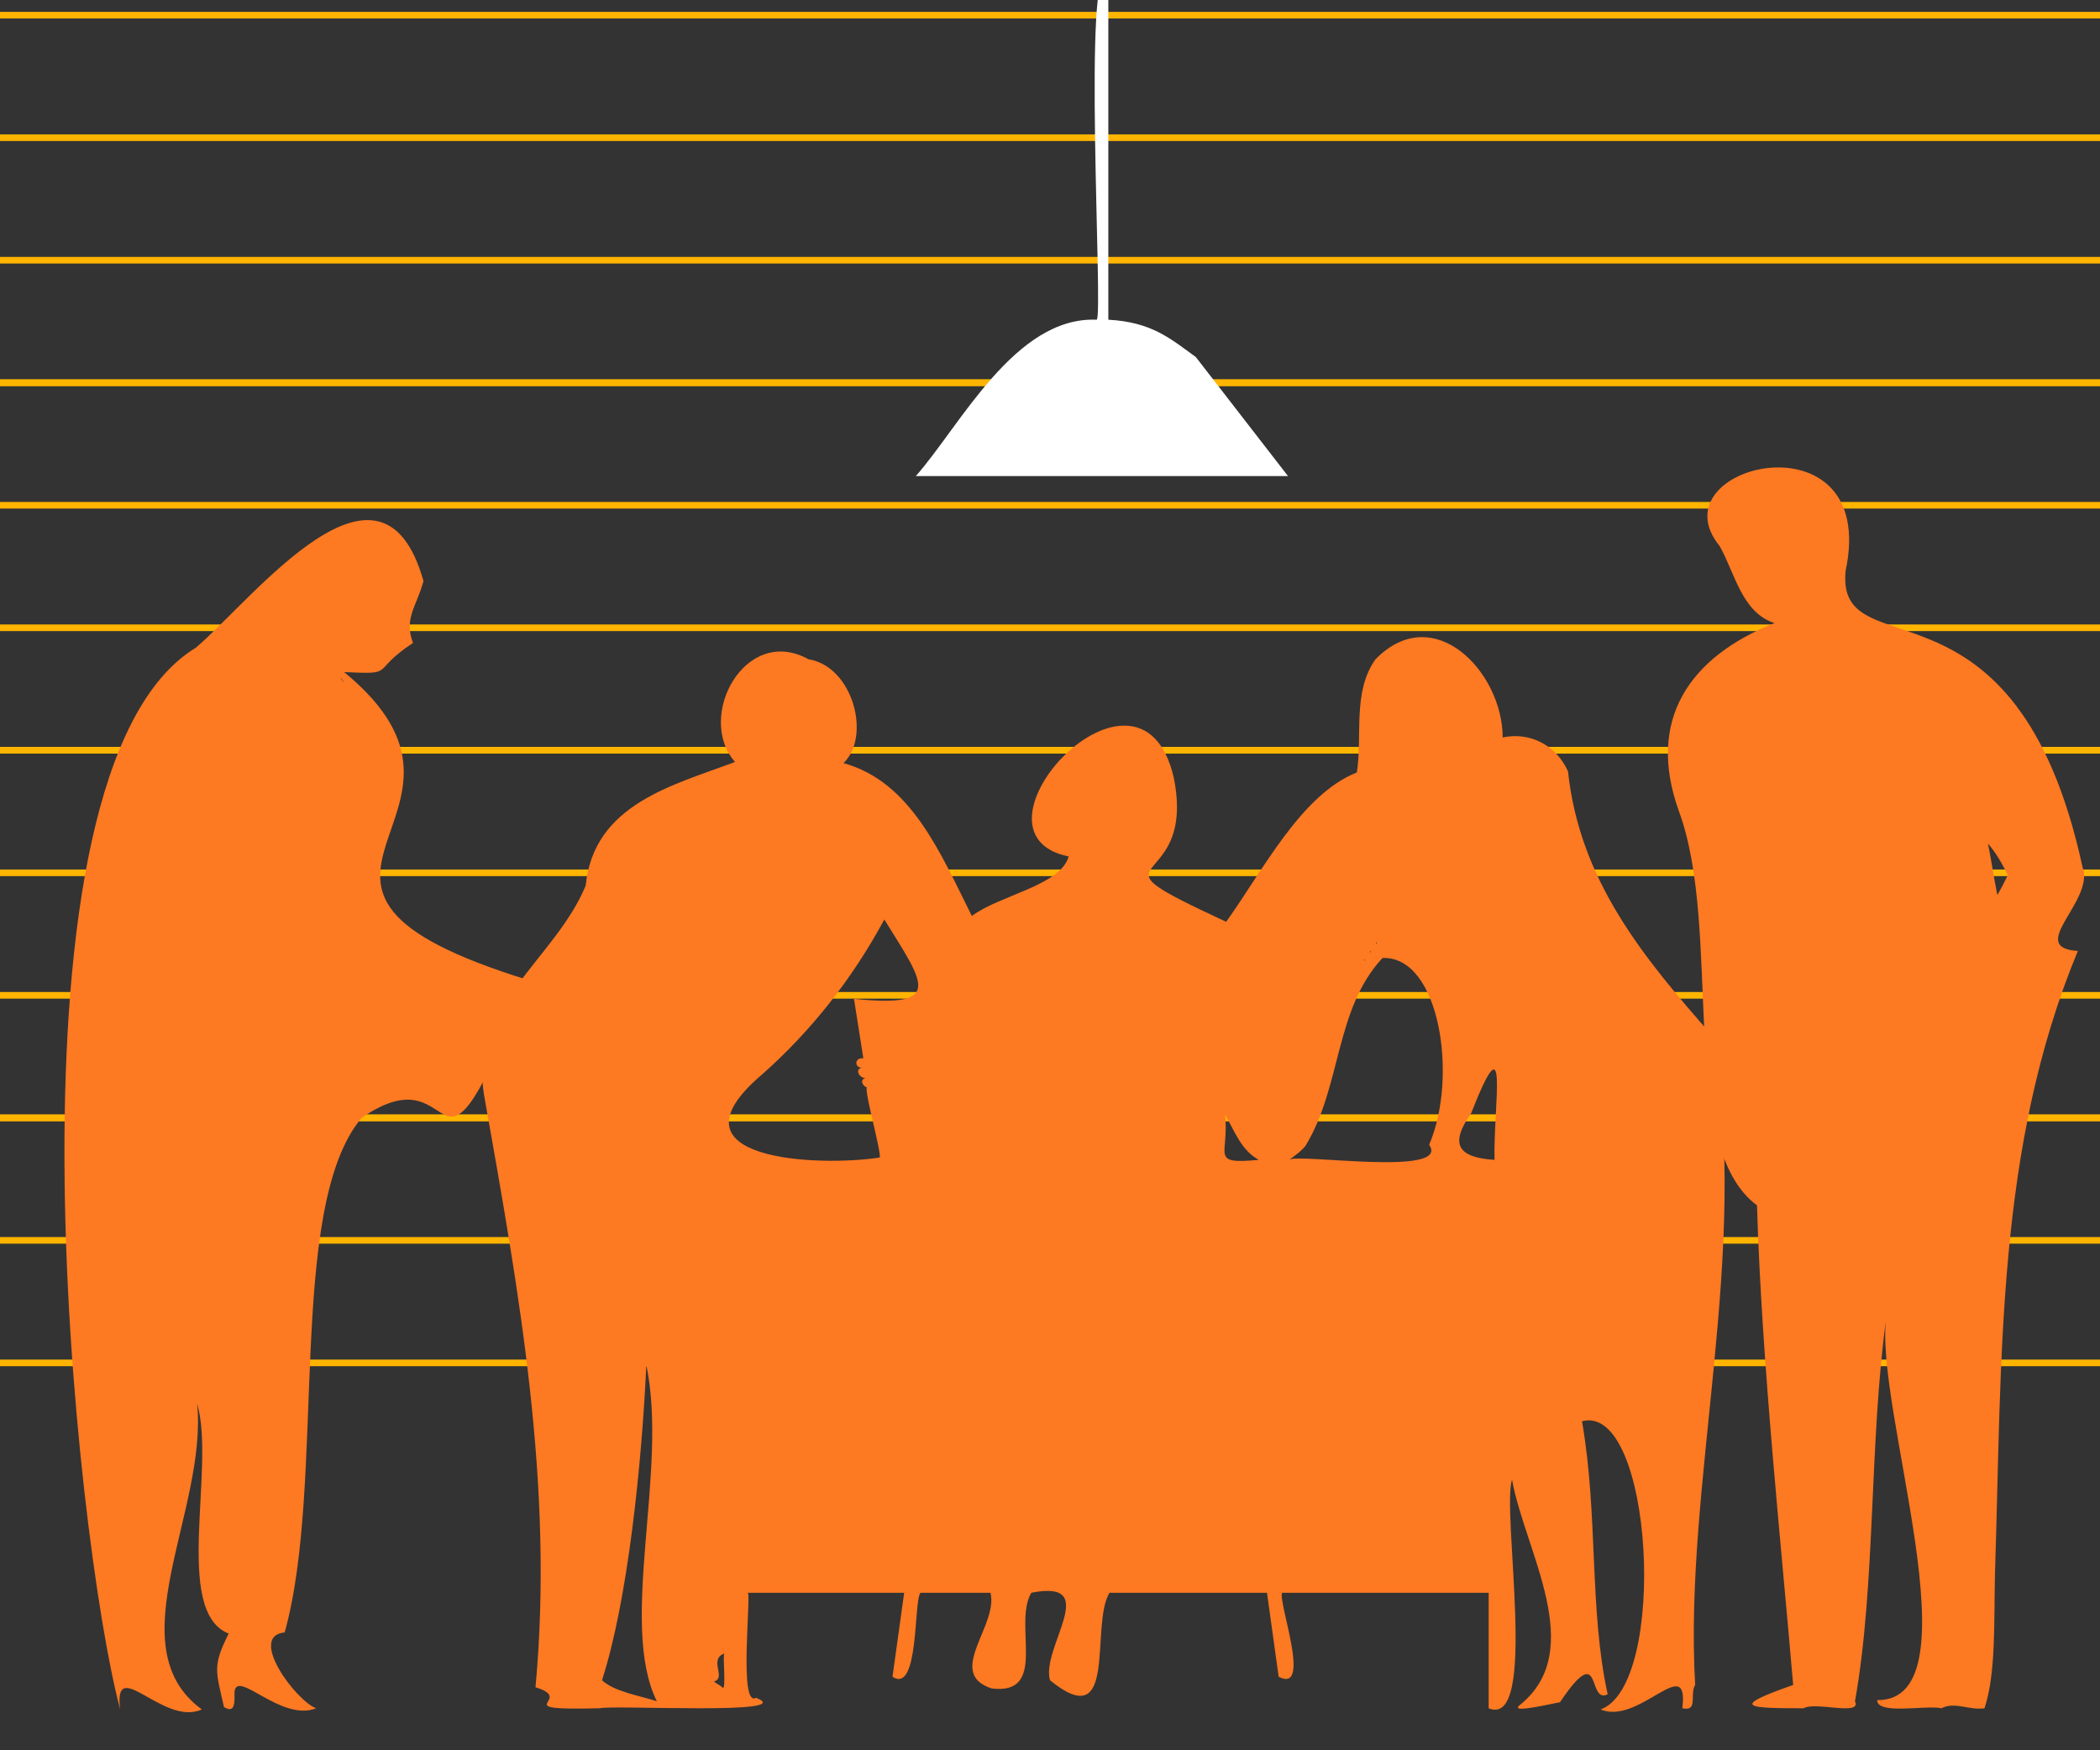 <?xml version="1.0" encoding="utf-8"?>
<!-- Generator: Adobe Illustrator 27.3.1, SVG Export Plug-In . SVG Version: 6.00 Build 0)  -->
<svg version="1.1" xmlns="http://www.w3.org/2000/svg" xmlns:xlink="http://www.w3.org/1999/xlink" x="0px" y="0px"
	 viewBox="0 0 180 150" style="enable-background:new 0 0 180 150;" xml:space="preserve">
<rect x="0" y="0" width="180" height="150" fill="#333333" stroke="none"/>
<style type="text/css">
	.st0{fill:none;stroke:#FFB400;stroke-width:0.567;stroke-miterlimit:10;}
	.st1{fill:#FFFFFF;}
	.st2{fill:#FD7922;}
</style>
<g id="MURS">
	<path class="st0" d="M183.3,1.3l-187.1,0"/>
	<path class="st0" d="M183.3,11.8l-187.1,0"/>
	<path class="st0" d="M183.3,22.3l-187.1,0"/>
	<path class="st0" d="M183.3,32.8l-187.1,0"/>
	<path class="st0" d="M183.3,32.8l-187.1,0"/>
	<path class="st0" d="M183.3,43.3l-187.1,0"/>
	<path class="st0" d="M183.3,53.8l-187.1,0"/>
	<path class="st0" d="M183.3,64.3l-187.1,0"/>
	<path class="st0" d="M183.3,64.3l-187.1,0"/>
	<path class="st0" d="M183.3,74.8l-187.1,0"/>
	<path class="st0" d="M183.3,85.3l-187.1,0"/>
	<path class="st0" d="M183.3,95.8l-187.1,0"/>
	<path class="st0" d="M183.3,95.8l-187.1,0"/>
	<path class="st0" d="M183.3,106.3l-187.1,0"/>
	<path class="st0" d="M183.3,116.8l-187.1,0"/>
</g>
<g id="_x2014_ÎÓÈ_x5F_1">
	<g>
		<path class="st1" d="M102.5,30.6c-2.2-1.6-3.8-3-7.5-3.2c0,0,0-29.5,0-29.5c-2.3-2-0.4,29.4-1,29.5c-7-0.3-11.7,9.1-15.5,13.4
			h31.9L102.5,30.6z"/>
		<path class="st2" d="M146.8,88.8c-5.9-6.7-11.4-13.3-12.4-22.7c-1-2.2-3.2-3.4-5.6-2.9c0-5.6-5.9-11.8-10.9-6.7
			c-2,2.8-1.1,6.6-1.6,9.7c-4.8,1.9-8.1,8.5-11.2,12.8c-13.1-6.1-2.4-2.1-4.5-12.4c-2.9-12.3-18.8,4.8-9,6.8
			c-0.7,2.5-5.9,3.3-8.3,5.1c-2.7-5.4-5.2-11.5-11-13.1c2.4-2.3,0.8-8.3-3-8.9c-5.4-3-9.7,4.9-6.3,8.8c-5.3,2-12.1,3.6-12.8,10.6
			c-2.6,6.3-10,10.3-8.7,18c3,16.9,6,33.4,4.4,50.7c3.6,1.1-2.8,2,5.5,1.8c1.2-0.3,17.2,0.6,13.4-0.9c-1.5,0.9-0.4-8.8-0.7-9
			c0,0,13.4,0,13.4,0l-1,7.2c2.3,1.5,1.8-6.5,2.4-7.2c0,0,6,0,6,0c0.7,2.8-3.9,6.9,0.1,8.2c4.9,0.6,1.8-5.5,3.4-8.2
			c6.1-1.2,0.8,4.7,1.6,7.5c5.9,4.8,3.4-4.7,5.1-7.5c0,0,13.5,0,13.5,0l1,7.2c2.9,1.5-0.1-6.5,0.3-7.2c0,0,17.7,0,17.7,0v9.9
			c4.3,1.8,1.1-16.7,2-19.6c1.1,6.1,6.5,14.6,0.7,19.3c-1.2,0.9,3.5-0.3,3.4-0.2c3.7-5.5,2.3,0.2,4.1-0.7
			c-1.6-7.3-0.8-15.4-2.2-23.4c6.1-1.6,7.4,22.6,1.6,24.7c3.3,1.4,7.6-5,7-0.1c1.4,0.3,0.6-1.2,1.1-2
			C144.3,127.1,150.1,107.2,146.8,88.8z M56.3,145.8c-1.5-0.5-3.6-0.8-4.7-1.8c2.2-6.8,3.4-18.4,3.8-27
			C57.3,126,53,139.1,56.3,145.8z M65.3,92.1c4.3-3.8,7.8-8.3,10.5-13.3c3.4,5.5,5.2,7.6-2.6,6.8c0,0,0.8,5.1,0.8,5.1
			c-0.8-0.1-0.8,0.9,0,0.8c-0.8,0-0.4,0.9,0.2,0.9c-0.6,0.1-0.2,0.8,0.2,0.8c-0.6-0.6,1.2,5.6,1,6C70.3,100,56.6,99.5,65.3,92.1z
			 M118,80.9c-0.1,0,0-0.2,0-0.2C118,80.7,118,80.8,118,80.9z M117.5,81.6c-0.1,0-0.1,0,0-0.1C117.5,81.5,117.5,81.6,117.5,81.6z
			 M117.1,82.3c-0.1,0-0.1,0-0.2,0C116.9,82.2,117,82.3,117.1,82.3z M111.9,98.2c3.1-5.1,2.5-11.7,6.6-16.1c4.9-0.2,6.5,10.2,4,16
			c1.9,2.8-11.4,0.7-12,1.3C110.9,99.1,111.5,98.7,111.9,98.2z M107.9,99.4c-4.3,0.4-2.5-0.4-2.9-3.9
			C105.8,96.9,106.4,98.6,107.9,99.4z M128.1,99.4c-3.1-0.2-3.9-1.3-2-4C129.4,87,128,94.7,128.1,99.4z M61.9,144.6
			c-0.2-0.2-0.5-0.3-0.7-0.5c1.1-0.3-0.5-1.9,0.9-2.4C61.9,141.7,62.3,145.1,61.9,144.6z"/>
		<path class="st2" d="M178.5,74.3c-5.7-26.3-21.2-16.7-20.3-25.4c2.9-13.7-16.5-9.1-10.8-2.1c1.3,2.3,1.9,5.7,4.7,6.6
			c-7.3,2.9-11,8.3-8.2,16.1c3.8,10.3-0.2,28.7,6.7,33.8c0.4,13.5,2.1,29.3,3.1,41.1c-5.4,1.9-4.1,2,0.9,2c1-0.6,5,0.7,4.4-0.6
			c1.8-10.1,1.2-22.2,2.7-33c-1.2,7.5,8,33-0.8,32.9c0,1.3,4.2,0.4,5.5,0.7c1.2-0.6,2.4,0.2,3.7,0c1-3,0.8-7.5,0.9-11.6
			c0.6-18.5,0.1-36.4,7.1-53.3C173.6,81.2,179.6,77.2,178.5,74.3z M172.1,75c-0.3,0.6-0.6,1.2-0.9,1.7c-0.3-1.5-0.5-2.9-0.8-4.4
			C171.1,73.1,171.6,74,172.1,75z"/>
		<path class="st2" d="M45.3,84c-26.6-8.2-0.7-14-15.8-26.4c4.6,0.2,2.1,0,5.9-2.5c-0.8-2.1,0.3-3.1,0.9-5.3
			c-3.6-12.8-14.5,1.4-19.5,5.7c-17.5,10.6-10.4,76.4-6.5,91c-0.6-4.8,3.7,1.5,7,0c-7.4-5.4,0.5-17-0.4-26.2
			c1.6,5.5-2.1,17.8,2.7,19.7c-1.4,2.8-1.1,3.2-0.4,6.3c1,0.6,0.9-0.5,0.9-1.3c0.2-2,4,2.6,7,1.4c-1.7-0.6-5.9-6.2-2.7-6.5
			c3.6-12.9,0.1-36.4,6.6-44.1C40,89.6,36.6,105.4,45.3,84z M29.5,58.5C29.6,58.5,29.6,58.5,29.5,58.5
			C29.1,58.1,29.1,57.9,29.5,58.5z"/>
	</g>
</g>
</svg>
